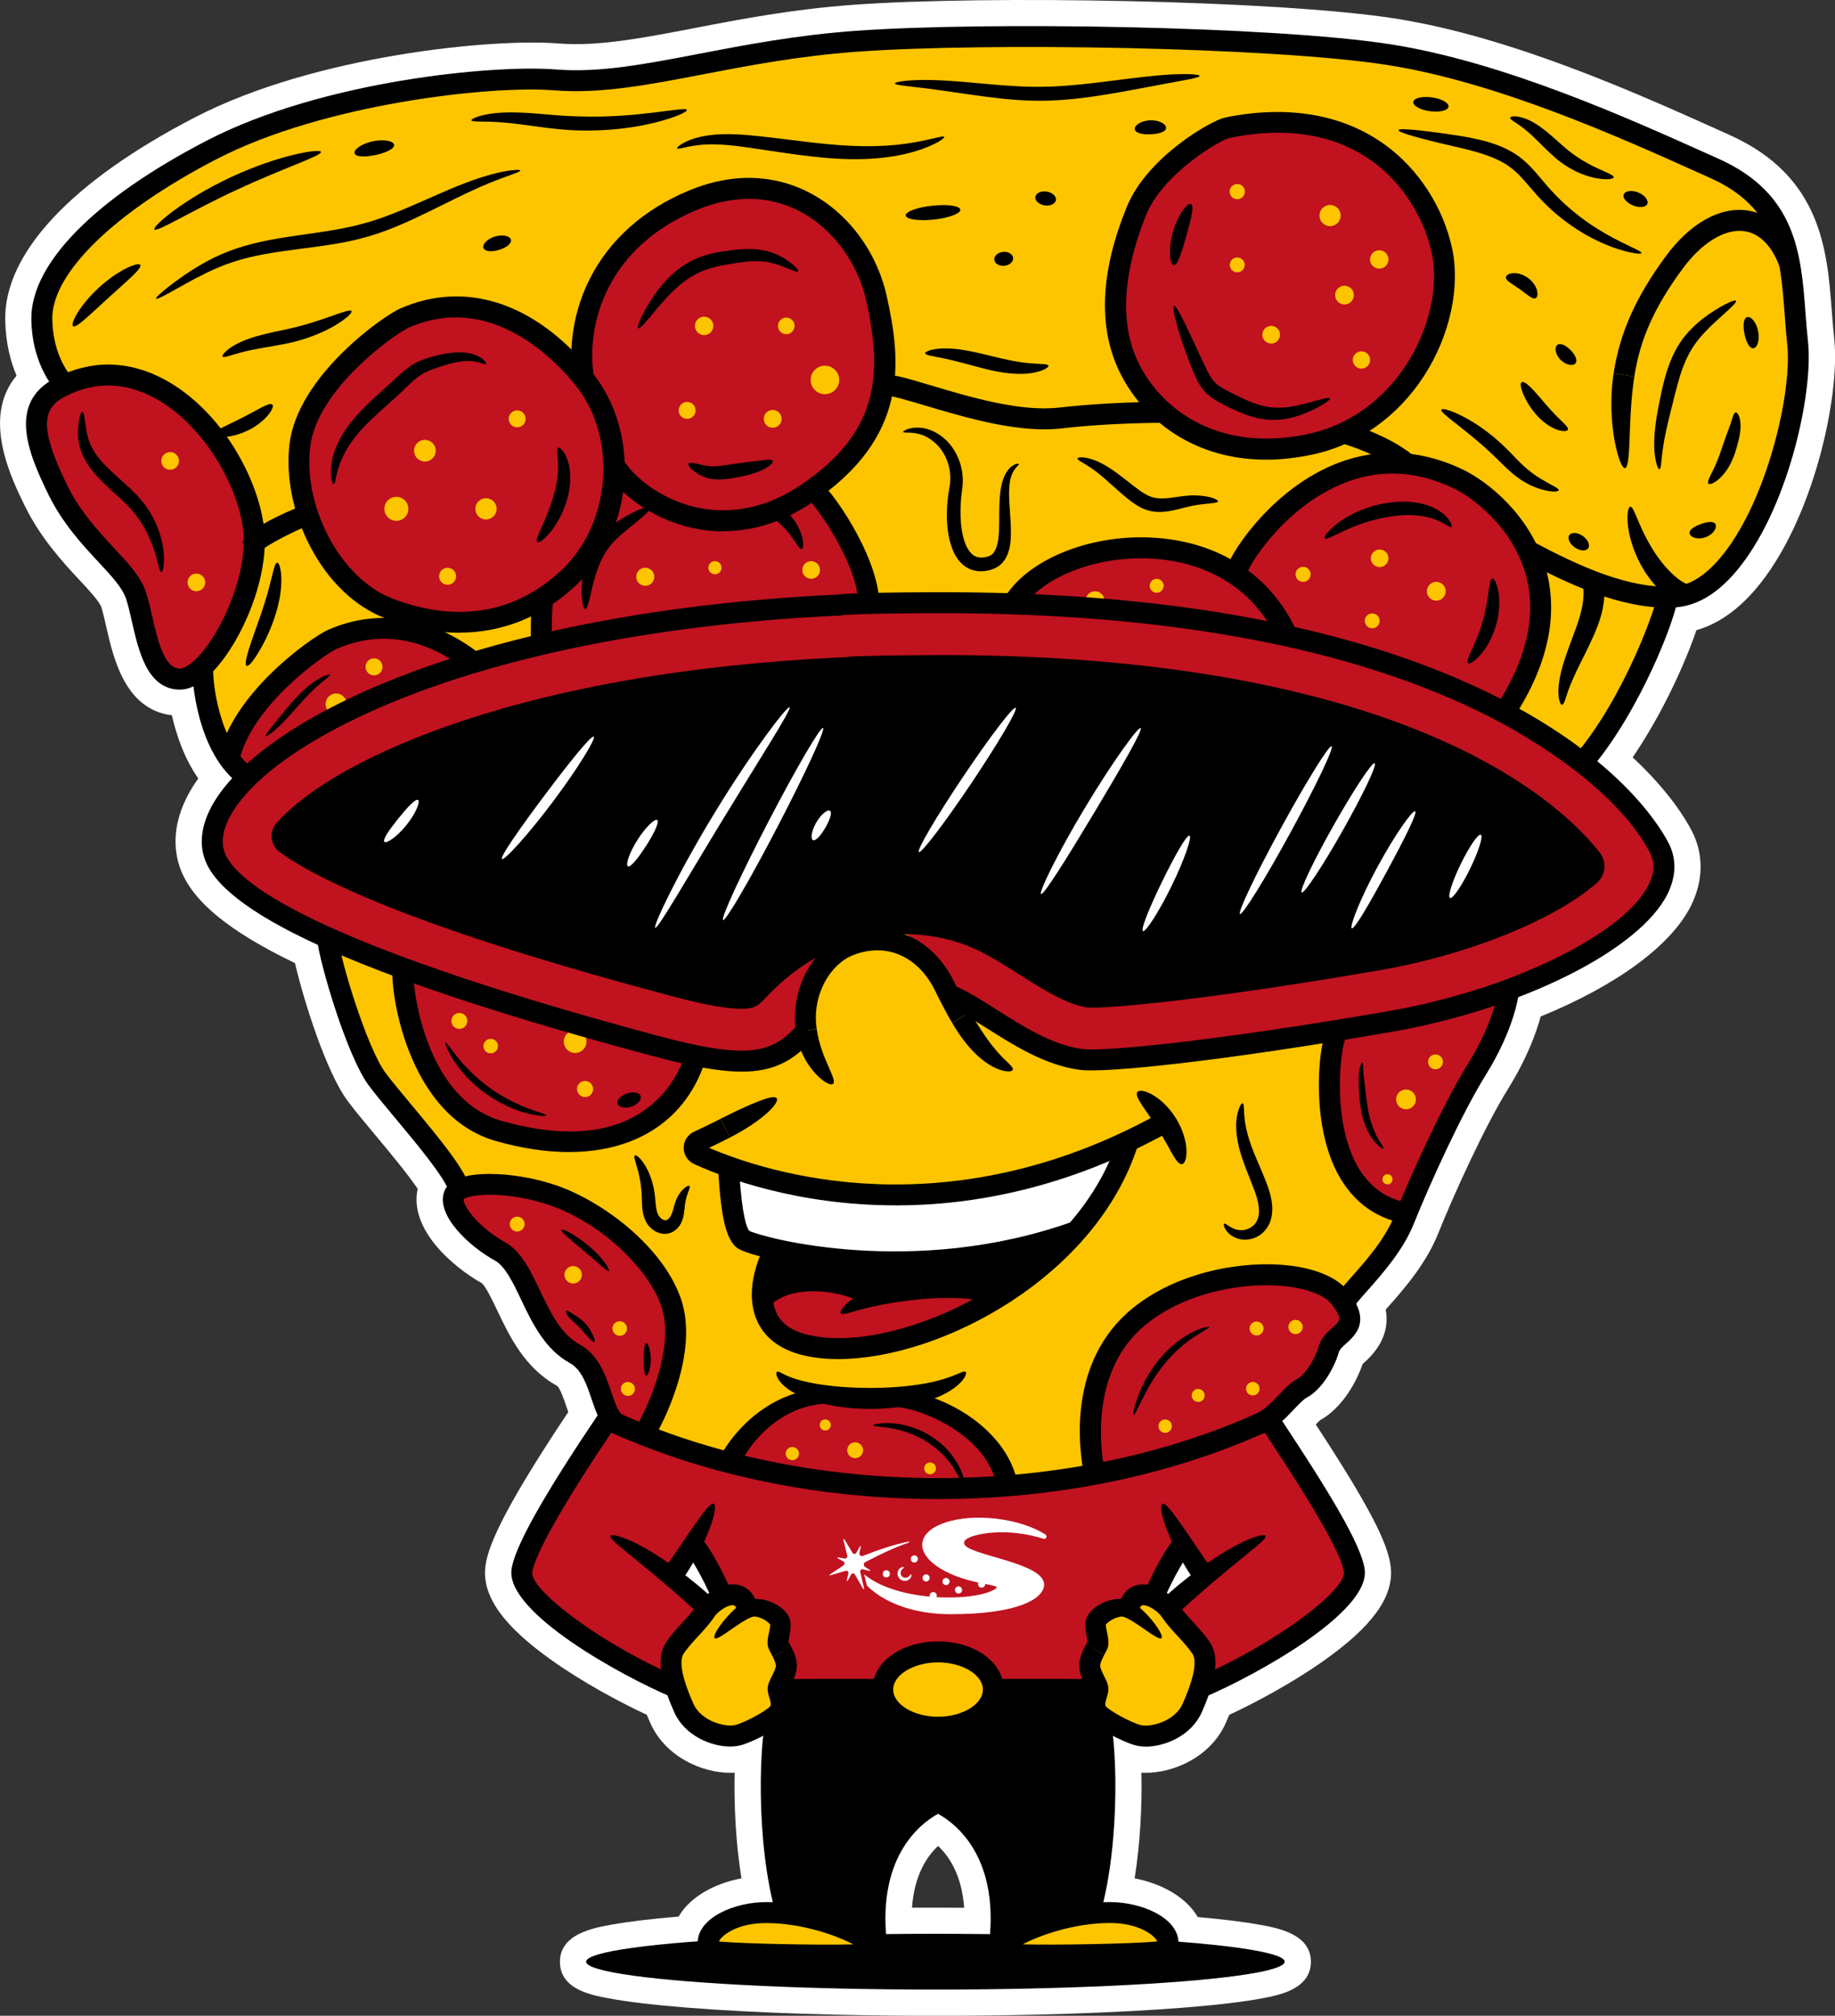 <?xml version="1.0" encoding="UTF-8"?> <svg xmlns="http://www.w3.org/2000/svg" id="Layer_2" viewBox="0 0 446.78 490.86"><rect x="0" y="0" width="446.78" height="490.86" fill="#333333" stroke="none"/><defs><style>.cls-1{fill:#c1121f;}.cls-2{fill:#fff;}.cls-3{fill:#fdc500;}</style></defs><g id="Type"><path class="cls-2" d="M6.05,123.2h0c3.91,7.96,9.33,13.78,13.29,18.03,2.16,2.32,4.85,5.21,5.3,6.55.41,1.23.81,3,1.24,4.88,1.73,7.62,4.59,20.15,15.97,21.52,1.09,4.81,3.01,10.48,6.42,15.39-.31.44-.61.87-.89,1.3-5.94,9.11-5.11,16.43-3.36,20.96,3,7.78,11.87,15.03,27.8,22.7,2.13,9.08,7.52,26.36,12.77,33.49,1.66,2.26,4.12,5.19,6.71,8.3,3.25,3.89,7.84,9.39,10.4,13.17-2.23,10.03,9.01,19.31,15.61,22.98.98.81,2.73,4.48,3.78,6.69,2.96,6.22,6.65,13.97,14.53,18.3.75.51,1.79,3.58,2.35,5.24.13.38.26.76.39,1.15-17.08,25.55-19.8,33.7-20.21,37.93-.69,7.07,4.51,14.27,16.35,22.64,7.55,5.34,16.4,10.09,22.98,13.16.27.65.55,1.31.85,1.99,3.72,8.34,12.7,12.14,19.48,12.13.36,0,.71,0,1.06-.03-.18,7.9.27,17.1,1.65,25.73-2.92.56-5.71,1.51-8.11,2.78-3.25,1.72-5.69,3.96-7.19,6.53-6.76.57-12.23,1.23-16.33,1.97-4.39.79-12.56,2.25-12.56,9.03s7.72,8.12,11.88,8.91c4.51.85,10.86,1.61,18.9,2.25,16.23,1.3,37.76,2.01,60.64,2.01s44.41-.71,60.64-2.01c8.04-.64,14.39-1.4,18.9-2.25,4.15-.78,11.88-2.24,11.88-8.91s-7.92-8.18-12.17-8.96c-3.86-.71-9.02-1.36-15.38-1.92-2.82-4.88-8.81-8.16-15.36-9.43,1.37-8.63,1.82-17.83,1.65-25.73.35.02.7.03,1.06.03,6.78,0,15.76-3.8,19.48-12.13.3-.67.58-1.34.85-1.99,6.58-3.06,15.43-7.82,22.98-13.16,11.85-8.37,17.04-15.56,16.35-22.64-.58-5.94-5.42-15.24-18.27-34.9.4-.42.81-.84,1.06-1.05,5.63-3.12,9.03-9.78,10.35-13.69.11-.1.22-.2.32-.28,4.4-3.9,6.17-8.24,5.29-12.95.12-.14.25-.28.37-.42,3.98-4.48,9.42-10.63,12.43-18.16,3.65-9.14,11.33-26.08,16.96-35.12,4.54-7.3,6.83-13.47,7.98-17.68,18.56-7.58,31.83-17.34,36.62-27.03,3.03-6.11,3.08-12.58.15-18.21-1.47-2.83-5.6-9.7-14.38-17.86,7.11-10.4,12.78-22.87,15.52-30.97,5.15-1.47,9.97-4.8,14.39-9.96,13.96-16.3,20.68-46.98,19.17-60.93-.25-2.3-.43-4.66-.6-6.94-1.11-14.57-2.48-32.7-24.82-42.73l-2.23-1.01c-20.39-9.18-51.21-23.05-79.6-27.43C310.67.03,239.74-1.17,207.71,1.17c-14.78,1.08-27.43,3.51-38.59,5.66-12.62,2.43-23.53,4.53-33.22,3.75-15.68-1.27-59.06,2.81-88.33,17.94C17.43,44.11.98,61.67,1.27,77.95c.1,5.55,1.29,10.05,2.76,13.53-8.56,10.15-1.31,24.94,2.02,31.72ZM222.05,464.55c.56-7.91,3.62-12.49,6.35-15.03,2.73,2.55,5.79,7.13,6.35,15.04-2.33-.01-4.66-.02-6.99-.02-1.89,0-3.8,0-5.71.01Z"></path><ellipse cx="227.75" cy="477.7" rx="85.04" ry="6.79"></ellipse><path class="cls-3" d="M149.34,345.65s-1.23-9.35-6.82-13.77c-5.59-4.42-9.63-11.01-12.39-15.83-2.75-4.82-4.13-8.26-7.91-11.01-3.79-2.75-10.67-10.32-10.67-10.32l.34-5.16s-10.04-13.94-15.48-20.99c-5.44-7.05-10.85-18.3-12.96-25.5-2.11-7.2-3.56-14.76-3.56-14.76,0,0-14.39-32.81-19.95-39.28s-8.32-10.57-9.3-16.12c-.98-5.56-2.06-9.29-2.06-9.29,0,0-27.86-60.49-32.69-69.82-4.83-9.32-6.85-17-2.74-26.24,4.11-9.24,24.13-25.12,45.09-34.21s47.48-13.97,63.46-13.85c15.97.12,19.76,1.1,31.18-.78,11.41-1.88,41.64-8.28,60.2-8.95,18.56-.67,57.06-.53,74.31,0s58.94,2.17,86.42,13.66c27.48,11.49,43.57,15.27,54.66,25.14,11.53,10.27,10.26,42.47,4.36,64.21-6.54,24.09-18.13,34.08-26.9,32.65,0,0-8.19,24.68-20.52,40.19,0,0-18.76,50.87-19.22,56.45-.46,5.58-1.61,10.69-6.65,18.42-5.05,7.73-13.45,29.05-17.66,36.52-4.21,7.47-15.6,19.04-15.6,19.04,0,0-12.07,27.24-17.4,29.6s-33.65,17.17-71.27,16.04-59.23-3.99-69.73-8.7c-10.5-4.71-18.53-7.34-18.53-7.34Z"></path><path class="cls-1" d="M163.47,410.48s-37.8-16.99-36.43-27.84,22.3-36.99,22.3-36.99c0,0,31.03,14.44,59.94,16.17,28.9,1.72,68.08.7,99.59-16.17,0,0,23.62,34.6,20.51,39.15-3.12,4.56-19.29,20.04-37.35,26.23,0,0,2.59-6.2-.51-10.33-3.1-4.13-6.54-10.32-6.54-10.32l8.26-6.88-5.85-7.23-6.19,12.39s-5.08-1.54-6.41,3.36c0,0-4.6-.95-6.66,2.32-2.06,3.27-1,5.12-1.55,6.88-.55,1.76-1.43,4.5-.86,6.02.57,1.52.52,3.27.52,3.27l-75.81,1.22s2.51-4.53.88-7.26c-1.63-2.73-1.66-5.02-1.46-7.04s-.69-3.61-3.1-4.47-5.33-.86-5.33-.86c0,0,1.03-3.27-1.72-3.27h-4.3l-6.76-12.81-4.12,7.94,7.81,7.65s-8.71,8.08-8.84,10.65,0,8.21,0,8.21Z"></path><ellipse class="cls-3" cx="227.93" cy="411.03" rx="13.01" ry="8.77"></ellipse><path class="cls-3" d="M163.42,405.7c-.07-1.21,1.13-5.17,4.23-8.09,3.1-2.92,7.52-8.77,9.78-8.77s4.84,3.1,4.84,3.1c0,0,7.21.77,7.36,3.56s-.56,4.2.56,6.59c1.12,2.39,1.81,3.48.69,5.85-1.12,2.37-1.72,4.63-1.38,6.19s.52,3.96-4.13,5.85c-4.65,1.89-9.01,4.4-13.94.17-4.93-4.23-8.01-14.44-8.01-14.44Z"></path><path class="cls-3" d="M266.65,412.24c.47-1.74-2.14-4.48-1.1-7.75s2.06-4.47,1.72-6.37-.69-4.3,1.38-5.51c2.06-1.2,6.15-.6,6.15-.6,0,0,2.06-5.35,4.69-3.87s11.91,10.87,12.93,14.12c1.01,3.26.13,12.21-2.99,15.21-3.12,3.01-6.62,7.63-12.41,5.05-5.79-2.58-10.19-4.45-10.26-6.51-.07-2.06-.1-3.78-.1-3.78Z"></path><path class="cls-3" d="M213.55,475.36c-2.62-2.99-9.82-9.13-22.1-9.64s-21.74,4.56-18.3,7.7c3.44,3.15,40.4,2.66,40.4,2.66"></path><path class="cls-3" d="M243.25,475.36c2.62-2.99,9.82-9.13,22.1-9.64,12.28-.51,21.74,4.56,18.3,7.7s-40.4,2.66-40.4,2.66"></path><path class="cls-1" d="M148.35,344.59c.57-1.1-1.52-9.78-5.82-12.71-4.3-2.92-7.67-4.33-10.03-10.08-2.36-5.75-6.27-14.29-8.96-15.7s-13.55-12.85-11.73-15.13c1.82-2.28,20.25-3.4,30.65,3.7,10.4,7.1,22.45,20.2,22.02,28.27s-5.62,26.33-8.02,25.71-8.1-4.08-8.1-4.08Z"></path><path class="cls-1" d="M98.14,235.88c-.69,4.3,2.01,30.02,21.22,38.84,19.21,8.82,44.26,2.15,48.51-16.45,0,0-35.51-11.36-45.65-14.29-10.15-2.93-24.08-8.09-24.08-8.09Z"></path><path class="cls-1" d="M177.43,355.89c2.09-4.22,15-15.38,21.71-16.08s7.39.67,12.21.67,8.32-.45,12.68,1.15c4.35,1.6,21.27,10.55,21.24,21.04,0,0-24.8-.09-40.46-1.51-15.66-1.42-27.38-5.28-27.38-5.28Z"></path><path class="cls-1" d="M266.57,358.9c-.86-4.82-2.55-26.56,7.67-35.39,10.22-8.83,26.91-15.71,40.67-12.79,13.76,2.92,17.33,7.88,13.16,12.42-4.17,4.54-5.42,6.29-6.62,9.09-1.2,2.8-4.1,5.35-6.54,7.57-2.44,2.22-4.62,6.37-8.24,7.49s-40.1,11.61-40.1,11.61Z"></path><path class="cls-1" d="M325.36,250.95c0,.72-3.76,17.31.47,28.22,4.23,10.91,15.12,19.88,16.88,16.29,1.77-3.59,6.82-16.55,10.33-23.1,3.5-6.55,9.32-16.44,11.15-20.69,1.83-4.26,4.07-9.42,2-9.59s-18.24,5.85-24.78,6.71c-6.54.86-16.05,2.16-16.05,2.16Z"></path><path class="cls-1" d="M55.78,183.89c.72-3.06,12.25-20.96,24.98-28.01s29.25,1.2,33.03,5.85c0,0-37.83,13.49-53.84,27.31l-4.17-5.15Z"></path><path class="cls-1" d="M246.59,147.18c9.49-16.49,52.93-22.68,66.65,7.37,0,0-27.49-4.2-38.54-5.65-11.05-1.45-28.11-1.72-28.11-1.72Z"></path><path class="cls-1" d="M300.81,139.87c1.15-5.51,23.34-38.19,54.37-23.18,7.11,3.44,32.57,22.19,12.16,55.25,0,0-26.73-9.45-36.3-12.5-9.58-3.05-33.22-6.45-33.22-6.45l2.99-13.12Z"></path><path class="cls-1" d="M98.48,77.46c-3.86,1.69-23.63,15.83-25.46,30.97-1.84,15.14,7.34,34.18,21.56,39.69,14.22,5.51,30.28,5.28,43.82-7.34,13.53-12.62,14.68-35.1,3.67-48.63-11.01-13.53-26.84-22.02-43.59-14.68Z"></path><path class="cls-1" d="M142.07,92.15c-2.06-13.53,3.44-33.72,26.61-43.36,23.17-9.63,40.83,6.42,44.73,23.86,3.9,17.43,4.13,33.49-17.2,47.72-21.33,14.22-41.32,1.87-46.7-7.21"></path><path class="cls-1" d="M14.75,94.26c-8.49,4.36-6.88,12.39-.69,25,6.19,12.62,16.75,18.81,19.04,25.69,2.29,6.88,2.98,20.19,10.55,20.42s19.73-21.56,18.12-36.36c-2.02-18.6-23.39-46.89-47.03-34.75Z"></path><path class="cls-1" d="M298.75,31.13c-2.63.54-17.43,8.95-22.02,20.19-4.28,10.48-7.8,24.78-2.29,37.16,5.51,12.39,20.65,24.78,44.5,19.73,23.86-5.05,35.79-30.51,32.12-47.26-3.67-16.75-19.96-36.47-52.3-29.82Z"></path><path class="cls-1" d="M132.2,156.83c.17-.95-1.96-9.19-.21-11.09,1.75-1.91,12.53-9.82,14.54-16.7,2.01-6.88,3.04-15.48,4.93-13.07,1.89,2.41,12.61,11.07,24.2,10.87,11.59-.2,21.83-7.35,21.83-7.35,0,0,13.45,12.25,14.08,27.7,0,0-23.01.63-43.71,3.29-20.7,2.66-35.67,6.36-35.67,6.36Z"></path><path class="cls-2" d="M177.43,284.1s-.6,16.91,5.42,19.04,38.34,4.9,54.76,2.71c16.41-2.19,24.44-5.86,27.19-9.76,2.75-3.9,8.4-17.53,8.4-17.53,0,0-33.37,12.76-57.02,12.39s-38.75-6.86-38.75-6.86Z"></path><path class="cls-1" d="M185.52,316.14s12.98-7.62,24.68-.41c0,0,21.93-5.25,32.99.41,0,0-27.13,14.31-44.05,12.28-16.92-2.04-13.61-12.28-13.61-12.28Z"></path><path class="cls-1" d="M203.77,147.48s-52.17,3.01-80.76,10.8c-28.59,7.78-69.29,27.3-70.64,47.27-1.35,19.97,108.07,48.83,118.32,50.48,10.25,1.65,18.73,1.89,26.34-3.23,0,0-4.04-15.26,6.74-23.76s19.78.06,22.32,2.93,5.44,9.22,5.44,9.22c0,0,5.63,1.51,13.04,6.76,7.41,5.25,9.8,8.34,23.11,9.31,13.31.97,49.99-3.42,78.07-11.89,28.08-8.47,40.28-14.1,48.81-20.86,8.53-6.76,11.03-12.14,8.02-19.51s-28.2-28.65-45.91-35.89c-17.71-7.24-56.21-18.48-81.95-20.31-25.74-1.82-48.73-2.06-48.73-2.06l-22.22.73Z"></path><path d="M259.68,302.43s-42.09,8.01-70.91,1.82c0,0-3.86,8.36-3.17,11.89,0,0,13.11-8.97,26.54-.41,0,0,20.91-4.68,31.05,0l16.49-13.3Z"></path><path d="M191.45,465.73s-4.97-29.89-2.43-47.2c0,0,1.06-2.27.85-4.23s.31-2.84,1.43-2.87,23.62,0,23.62,0c0,0,.41,8.58,13.47,9.17,13.06.58,14.84-9.17,14.84-9.17h23.41s-.05,4.76.4,5.41,1.5,5.86,1.68,9.83c.19,3.97-.33,26.84-3.39,39.06,0,0-12.5,1.97-20.86,7.7,0,0,.28-14.32-4.47-23.05s-11.43-11.92-13.44-10.6c-2.01,1.32-14.42,8.23-13.02,32.49,0,0-10.61-3.94-14.55-4.83-3.94-.88-7.55-1.72-7.55-1.72Z"></path><path d="M308.15,374.01c-.29-.62-3.66.28-8.43,2.99-2.38,1.34-5.11,3.11-8.01,5.24-1.45,1.07-2.94,2.22-4.45,3.47-1.52,1.26-3.04,2.57-4.6,4.1l3.61,3.6c1.35-1.33,2.83-2.66,4.24-3.91,1.41-1.26,2.8-2.46,4.12-3.59,2.65-2.27,5.07-4.27,7.11-5.94,4.08-3.35,6.71-5.32,6.4-5.97Z"></path><path d="M283.02,366.19c-.64.27-.31,2.69,1.07,6.25.69,1.78,1.63,3.84,2.81,6.06.6,1.1,1.24,2.25,1.96,3.42.74,1.18,1.45,2.33,2.45,3.63l4-3.16c-.73-.95-1.53-2.13-2.26-3.19-.74-1.09-1.45-2.13-2.13-3.13-1.36-2.01-2.59-3.81-3.65-5.32-2.13-3.01-3.6-4.85-4.25-4.56Z"></path><path d="M282.91,390.94l-4.86-1.55c1.26-3.94,5.89-12.97,8.4-15.25l3.42,3.78c-1.43,1.3-5.7,9.04-6.97,13.02Z"></path><path d="M278.96,425.31c-.97,0-1.86-.11-2.64-.33-3.07-.86-10.03-4.36-11.48-6.87-1.4-2.42-.68-4.8-.25-6.22.05-.15.1-.34.14-.49-.11-.26-.31-.66-.46-.97-.75-1.49-1.77-3.54-1.44-5.73.24-1.56.92-2.99,1.56-4.18l4.5,2.41c-.29.53-.88,1.64-1.02,2.54-.09.59.54,1.84.96,2.68.59,1.18,1.15,2.29,1.03,3.52-.06.59-.23,1.15-.39,1.69-.3.98-.48,1.67-.25,2.14.87,1,5.65,3.77,8.47,4.57,2.16.61,8.27-.72,10.26-5.19,3.61-8.11,3.08-11.03,2.44-12.05-.88-1.4-2.28-2.92-3.63-4.39-1.35-1.47-2.75-2.99-3.79-4.54-1.23-1.85-3.74-3.21-4.85-2.98-.5.1-.74,1.02-.84,1.55l-5.02-.9c.75-4.2,3.34-5.34,4.82-5.64,3.69-.77,8.05,2.02,10.13,5.15.81,1.22,2.02,2.53,3.29,3.92,1.51,1.64,3.07,3.34,4.2,5.13,2.16,3.43,1.49,8.78-2.1,16.84-2.53,5.68-8.92,8.36-13.66,8.36Z"></path><path d="M282.77,398.91c-.45.42-2.28-.88-5.18-2.91-.73-.49-1.53-1.03-2.38-1.51-.42-.24-.86-.46-1.27-.63-.4-.18-.82-.21-.87-.23-.72.1-1.68.37-2.54.91-.42.26-.84.57-1.11.87-.14.15-.24.3-.21.28,0,.02,0,.03.02.04,0,.01,0-.02.01.06,0,.08.02.17.03.27.02.19.06.4.1.62.1.5.2,1,.3,1.51.06.29.11.59.16.95.06.46.09,1.06,0,1.57-.01.13-.06.26-.09.39-.04.13-.06.27-.11.38l-.29.58-.45.88-4.5-2.41.31-.59.08-.15s0,0,0,0c0-.02,0,.04,0-.04-.02-.17-.06-.41-.09-.64-.08-.49-.19-1.03-.28-1.61-.04-.29-.08-.6-.11-.93-.02-.16-.03-.33-.03-.51-.01-.18,0-.47,0-.71.07-.35.07-.72.2-1.05.1-.34.27-.66.44-.97.4-.65.77-1.04,1.14-1.38.74-.69,1.5-1.15,2.28-1.54,1.54-.75,3.17-1.16,4.93-1.03.27.04.54.09.81.15.29.05.44.15.66.22.43.15.73.34,1.06.52.62.37,1.13.75,1.6,1.14.92.77,1.66,1.52,2.31,2.23,2.52,2.85,3.51,4.9,3.08,5.29Z"></path><path d="M148.64,374.01c-.32.65,2.32,2.62,6.4,5.97,2.05,1.67,4.46,3.67,7.12,5.94,1.33,1.13,2.71,2.33,4.12,3.59,1.41,1.25,2.88,2.58,4.24,3.91l3.61-3.6c-1.56-1.53-3.08-2.84-4.6-4.1-1.51-1.25-3-2.41-4.45-3.47-2.9-2.13-5.62-3.9-8.01-5.24-4.77-2.71-8.14-3.61-8.43-2.99Z"></path><path d="M173.77,366.19c-.66-.29-2.12,1.55-4.25,4.56-1.06,1.51-2.29,3.32-3.65,5.32-.68,1-1.39,2.05-2.13,3.13-.73,1.06-1.53,2.24-2.26,3.19l4,3.16c1-1.31,1.71-2.45,2.45-3.63.72-1.17,1.37-2.32,1.96-3.42,1.18-2.21,2.12-4.28,2.81-6.06,1.38-3.56,1.7-5.98,1.07-6.25Z"></path><path d="M173.88,390.94c-1.27-3.98-5.53-11.72-6.97-13.02l3.42-3.78c2.52,2.28,7.14,11.3,8.4,15.25l-4.86,1.55Z"></path><path d="M177.83,425.31c-4.73,0-11.13-2.67-13.66-8.36-3.59-8.06-4.26-13.4-2.1-16.84,1.13-1.8,2.69-3.49,4.2-5.13,1.28-1.39,2.48-2.7,3.29-3.92,2.08-3.13,6.44-5.91,10.13-5.15,1.48.31,4.06,1.45,4.82,5.64l-5.02.9c-.1-.53-.33-1.45-.84-1.55-1.11-.23-3.62,1.13-4.85,2.98-1.03,1.55-2.43,3.07-3.79,4.54-1.35,1.47-2.75,2.99-3.63,4.39-.64,1.02-1.17,3.94,2.44,12.05,1.99,4.47,8.1,5.8,10.26,5.19,2.82-.79,7.6-3.56,8.47-4.57.23-.47.05-1.16-.25-2.14-.16-.54-.33-1.1-.39-1.69-.12-1.23.44-2.34,1.03-3.52.42-.83,1.05-2.09.96-2.68-.11-.72-.49-1.52-.76-2.05l4.55-2.31c.43.85,1.04,2.15,1.26,3.59.34,2.19-.69,4.24-1.43,5.73-.16.31-.36.71-.46.97.04.15.1.33.14.49.43,1.42,1.15,3.8-.25,6.22-1.45,2.51-8.41,6.01-11.48,6.87-.78.22-1.68.33-2.64.33Z"></path><path d="M174.01,398.91c-.42-.39.57-2.42,3.09-5.27.64-.71,1.38-1.46,2.3-2.23.47-.38.97-.77,1.59-1.13.33-.18.63-.37,1.06-.52.22-.08.37-.17.65-.22.26-.06.53-.11.8-.15,1.77-.13,3.39.28,4.94,1.02.77.39,1.53.85,2.28,1.54.37.35.74.73,1.14,1.38.37.61.57,1.3.64,2.02,0,.2.01.42,0,.6l-.02.43c-.02.27-.05.53-.08.77-.06.49-.14.95-.22,1.38-.08.42-.15.83-.19,1.14,0,.09-.01.13-.01.11h0s0,0,0,0c.23.44.47.88.7,1.33l-4.55,2.31c-.33-.66-.67-1.31-1-1.96-.07-.2-.11-.42-.18-.63-.03-.22-.07-.43-.07-.65-.01-.22,0-.44.01-.65.01-.24.04-.41.06-.54.08-.55.18-1,.27-1.42.08-.39.15-.77.23-1.15.03-.17.05-.33.07-.48l.02-.2s0-.01,0-.02c0-.01.01-.03.02-.05.03.02-.07-.13-.21-.28-.27-.3-.69-.62-1.11-.88-.86-.53-1.83-.83-2.54-.88-.03,0-.07,0-.1,0-.03-.02-.14.03-.21.04-.15.01-.37.11-.57.18-.41.17-.85.39-1.27.63-.85.49-1.65,1.02-2.38,1.51-2.9,2.03-4.72,3.33-5.16,2.92Z"></path><path d="M228.39,423.14c-8.98,0-16.02-5.15-16.02-11.72s7.04-11.72,16.02-11.72,16.02,5.15,16.02,11.72-7.04,11.72-16.02,11.72ZM228.39,404.81c-5.92,0-10.92,3.03-10.92,6.62s5,6.62,10.92,6.62,10.92-3.03,10.92-6.62-5-6.62-10.92-6.62Z"></path><path d="M189,466.43c-5.27-18.46-4.05-43.94-2.12-49.75l4.84,1.6c-1.28,3.87-3.02,28.53,2.19,46.75l-4.9,1.4Z"></path><path d="M202.01,478.64c-1.62,0-3.45-.01-5.51-.03-8.33-.09-17.7-.4-21.33-.7-3.81-.31-5.41-2.79-5.3-5.1.26-5.83,8.92-9.68,16.89-9.63,12.27.09,29.35,6.24,29.35,12.19,0,.74-.32,1.45-.86,1.95-.79.73-1.43,1.32-13.23,1.32ZM175.04,472.74c.13.03.3.07.54.09,6.02.49,23.51.87,32.18.65-4.41-2.31-12.54-5.13-21.04-5.19-7.33-.06-11.09,3.1-11.68,4.46Z"></path><path d="M189.04,413.98l-.03-5.1c.85,0,20.99-.14,25.99,0l-.15,5.1c-4.91-.14-25.6,0-25.81,0Z"></path><path d="M267.79,466.43l-4.9-1.4c5.2-18.22,3.47-42.87,2.19-46.75l4.84-1.6c1.93,5.81,3.15,31.29-2.12,49.75Z"></path><path d="M245.65,475.74l-5.05-.74c3.33-22.56-7.96-30.98-12.21-33.31-4.24,2.33-15.53,10.75-12.21,33.31l-5.05.74c-4.2-28.47,12.76-37.67,16.2-39.23l1.05-.47,1.05.47c3.44,1.56,20.4,10.76,16.2,39.23Z"></path><path d="M254.77,478.64c-11.79,0-12.44-.59-13.23-1.32-.55-.51-.86-1.22-.86-1.95,0-5.94,17.08-12.1,29.35-12.19.06,0,.11,0,.17,0,7.9,0,16.46,3.84,16.72,9.63.1,2.31-1.5,4.79-5.3,5.1-3.63.3-13,.6-21.33.7-2.07.02-3.9.03-5.51.03ZM249.03,473.47c8.67.23,26.16-.15,32.18-.65.24-.02.42-.05.54-.09-.58-1.36-4.38-4.5-11.68-4.46-8.51.06-16.63,2.88-21.04,5.19Z"></path><path d="M267.75,413.98c-.21,0-20.9-.14-25.81,0l-.15-5.1c5-.14,25.14,0,25.99,0l-.03,5.1Z"></path><path class="cls-2" d="M221.75,379.63c0,.48.39.87.87.87s.87-.39.87-.87-.39-.87-.87-.87-.87.39-.87.87Z"></path><path class="cls-2" d="M234.25,387.18c0-.48-.39-.87-.87-.87s-.87.39-.87.87.39.87.87.87.87-.39.87-.87Z"></path><path class="cls-2" d="M231.2,385.12c0-.48-.39-.87-.87-.87s-.87.39-.87.87.39.87.87.87.87-.39.87-.87Z"></path><path class="cls-2" d="M226.35,384.24c0-.48-.39-.87-.87-.87s-.87.39-.87.87.39.87.87.87.87-.39.87-.87Z"></path><path class="cls-2" d="M226.38,388.8c-6.78-.61-12.55-2.57-15.94-5.41h-.05s.67,2.61.67,2.61c.02.08.06.15.12.2,3.81,3.81,10.83,6.88,20.26,6.88,16.76,0,22.78-3.9,22.78-7.21,0-5.51-19.2-7.16-19.47-10.04-.14-.64.54-1.27,2.29-1.81,2.78-.84,6.64-1.14,10.73-.66,2.27.27,4.4.74,6.27,1.35.66.22,1.08-.68.49-1.05-2.93-1.85-7.17-3.28-11.97-3.84-9.43-1.1-17.49,1.55-18,5.93-.41,3.54,4.25,7.08,11.02,8.98.93.26,1.82.47,2.63.65-.05.11-.09.24-.09.37,0,.2.07.38.18.52.16.21.41.35.7.35.16,0,.31-.05.44-.12.26-.15.44-.43.44-.75,0-.01,0-.02,0-.03,1.69.33,2.79.53,2.79.84,0,.4-3.24,2.45-11.74,2.45-.99,0-1.97-.03-2.93-.08.06-.12.09-.25.09-.38,0-.17-.05-.34-.14-.47-.16-.24-.43-.4-.73-.4-.26,0-.49.12-.65.3-.14.15-.22.35-.22.58,0,.09.02.18.05.27Z"></path><circle class="cls-2" cx="215.8" cy="383.25" r=".87"></circle><path class="cls-2" d="M220.14,381.68c0-.05-.11-.1-.3-.09-.18.01-.46.09-.73.32-.27.22-.52.6-.57,1.09-.06.48.11,1.04.51,1.45.4.41.97.57,1.45.51.48-.05.87-.3,1.09-.57.23-.27.31-.54.32-.73.01-.19-.03-.29-.09-.3-.12-.02-.23.34-.63.61-.19.14-.45.24-.74.24-.29,0-.6-.11-.83-.34-.23-.23-.34-.54-.34-.83,0-.29.11-.55.24-.74.28-.39.64-.51.61-.63Z"></path><path class="cls-2" d="M209.45,382.84c-.1-.41.26-.8.65-.7.54.13,1.07.27,1.61.41.13.03.21-.16.09-.23-.39-.25-.78-.5-1.17-.74-.43-.27-.41-.95.05-1.19,3.55-1.86,7.12-3.58,10.65-4.77.14-.05.05-.26-.09-.23-3.7.75-7.43,2.03-11.15,3.49-.48.19-.95-.25-.83-.78.11-.47.21-.94.32-1.42.03-.14-.15-.22-.22-.09-.28.51-.57,1.02-.85,1.53-.21.37-.71.39-.92.04-.68-1.14-1.36-2.25-2.03-3.34-.07-.11-.25-.02-.22.12.32,1.28.63,2.57.95,3.86.1.4-.25.79-.65.72-.53-.1-1.07-.2-1.6-.29-.13-.02-.21.17-.09.23.47.25.94.51,1.41.78.35.2.35.72,0,.95-1.11.76-2.22,1.51-3.33,2.23-.12.08-.04.25.09.21,1.26-.37,2.52-.75,3.78-1.12.39-.12.75.24.65.66-.13.56-.26,1.12-.39,1.68-.03.14.15.21.22.09.28-.5.57-1,.85-1.5.21-.37.71-.38.92-.02.68,1.16,1.35,2.34,2.03,3.52.07.12.25.04.22-.1-.32-1.34-.63-2.68-.95-4.02Z"></path><path d="M293.02,413.38l-1.98-4.7c19.14-8.08,36.6-21.38,36.17-25.79-.55-5.64-13.62-25.46-18.54-32.92-.25-.38-.49-.75-.72-1.09-23.61,10.58-51.06,16.16-79.55,16.16s-55.95-5.59-79.57-16.17c-17.26,25.67-19.09,32.52-19.24,34.02-.43,4.41,17.03,17.72,36.17,25.79l-1.98,4.7c-12.72-5.37-40.27-20.63-39.26-30.99.51-5.21,7.67-18.05,21.29-38.17l1.22-1.8,1.97.91c23.39,10.86,50.85,16.6,79.41,16.6s56.02-5.74,79.41-16.6l2.01-.93,1.2,1.86c.47.73,1.12,1.71,1.9,2.9,9.71,14.71,18.77,29.17,19.36,35.23,1.01,10.36-26.54,25.62-39.26,30.99Z"></path><path d="M264.03,359.52c-1.32-6.29-4.37-27.85,11.77-40.97,11.03-8.97,27.09-11.68,38.1-10.38,6.76.8,11.87,3.05,14.39,6.34,5.13,6.7,2.46,10-.45,12.58-.91.8-1.69,1.5-1.91,2.3-.91,3.32-3.91,8.91-7.76,10.94-.82.43-1.9,1.58-3.05,2.79-2.01,2.13-4.52,4.77-7.93,6.09l-1.83-4.76c2.33-.9,4.23-2.9,6.06-4.83,1.44-1.52,2.8-2.96,4.36-3.79,2.04-1.08,4.48-5.07,5.23-7.78.62-2.27,2.19-3.66,3.45-4.77,1.93-1.71,2.45-2.17-.22-5.66-1.63-2.12-5.72-3.76-10.94-4.37-9.95-1.17-24.41,1.24-34.29,9.28-14.26,11.6-10.83,32-10,35.97l-4.99,1.05Z"></path><path d="M218.1,293.52c-23.93,0-41.74-6.72-49.03-10.02-1.6-.73-2.6-2.25-2.61-3.97,0-1.72.98-3.24,2.57-3.97,2.11-.97,4.26-2.02,6.39-3.1l2.32,4.54c-1.69.87-3.4,1.71-5.1,2.51,14.3,6.13,58.03,20.2,109.45-8.29l2.47,4.46c-24.54,13.6-47.44,17.85-66.47,17.85Z"></path><path d="M189.11,267.44c.41.57-.58,2.06-2.63,3.85-2.04,1.79-5.12,3.85-8.74,5.7l-2.32-4.54c3.51-1.79,6.75-3.29,9.19-4.24,2.44-.94,4.09-1.35,4.5-.77Z"></path><path d="M281.96,274.97c-1.4-2.25-2.81-4.2-3.84-5.74-1.02-1.53-1.62-2.7-1.2-3.29.39-.56,1.78-.42,3.62.61,1.83,1.02,4.05,2.99,5.75,5.72.84,1.36,1.47,2.77,1.9,4.09.41,1.33.64,2.56.68,3.62.1,2.12-.42,3.42-1.09,3.51-.71.1-1.47-.97-2.38-2.55-.91-1.6-2.03-3.72-3.43-5.97Z"></path><path d="M217.73,309.73c-19.61,0-34.53-3.81-37.76-5.54-3.31-1.78-4.39-8.31-5.05-18.27-.05-.71-.08-1.26-.12-1.6l5.07-.51c.04.37.08.99.13,1.78.71,10.75,1.83,13.49,2.45,14.15,3.48,1.71,40.03,11.54,78.68-2.25l1.71,4.8c-15.72,5.61-31.55,7.44-45.13,7.44ZM182.5,299.78s0,0,0,0h0Z"></path><path d="M204.14,330.96c-2.91,0-5.65-.27-8.16-.83-7.72-1.72-10.78-6.03-12-9.35-2.69-7.34,1.14-15.94,2.76-18.07l4.06,3.08c-.82,1.08-3.96,7.97-2.03,13.23,1.15,3.13,3.87,5.13,8.32,6.12,2.16.48,4.54.72,7.08.72,22.91,0,58.85-19.18,68.1-48.76l4.87,1.52c-10.05,32.17-47.95,52.33-73,52.33Z"></path><path d="M204.73,319.81c.47.57,2.51-.36,5.95-1.2,3.43-.88,8.29-1.76,13.75-2.26l-.47-5.08c-5.87.53-11.12,2.08-14.61,3.98-1.75.94-3.04,1.95-3.81,2.8-.77.84-1.02,1.49-.81,1.75Z"></path><path d="M241.54,317.68c-1.12-.95-7.79-2.2-17.11-1.33l-.47-5.08c8.02-.75,17.59-.26,20.87,2.51l-3.29,3.9Z"></path><path d="M187.36,317.99l-3.51-3.7c4.99-4.73,11.8-5.25,16.64-4.86,6.14.5,12.38,2.77,14.21,5.17l-4.06,3.09.03.03c-.84-.9-5.92-3.1-11.94-3.28-3.36-.1-8.07.43-11.37,3.55Z"></path><path d="M212.07,343.08c-7.02.02-13.39-1.28-17.7-3.37-2.15-1.03-3.77-2.29-4.61-3.46-.4-.61-.66-1.09-.71-1.5-.07-.39-.02-.62.13-.71.33-.18.91.23,1.9.72,1.01.5,2.54,1.08,4.55,1.57,4.01,1,9.92,1.67,16.43,1.65,6.52,0,12.39-.73,16.4-1.8,2.01-.52,3.55-1.13,4.63-1.59.27-.12.52-.21.74-.3.21-.1.4-.17.57-.23.34-.1.59-.11.72,0,.13.11.14.35.02.71-.06.18-.15.39-.28.63-.14.23-.32.47-.53.74-.86,1.08-2.43,2.34-4.56,3.4-4.27,2.16-10.66,3.53-17.68,3.54Z"></path><path d="M202.85,263.92c1.09-1.02-3-6.21-4-13.34l-5.05.73c.33,2.26,1.04,4.33,1.93,6.07.88,1.74,1.94,3.14,2.93,4.19,2.01,2.1,3.7,2.82,4.19,2.35Z"></path><path d="M193.8,251.31c-1.45-9.99,3.64-20.04,11.84-23.38,10.56-4.29,21.24.14,26.59,11.03,1.5,3.05,2.76,5.44,3.98,7.51l-4.4,2.58c-1.28-2.18-2.6-4.67-4.16-7.84-4.16-8.47-12.05-11.83-20.09-8.56-5.25,2.14-9.95,9.42-8.71,17.92l-5.05.73Z"></path><path d="M246.59,260.5c-.11.32-.72.49-1.75.34-1.02-.14-2.46-.64-4-1.6-1.54-.96-3.19-2.36-4.72-4.11-1.55-1.74-2.99-3.82-4.31-6.06l4.4-2.58c2.45,4.22,4.86,7.73,6.91,9.96,2.01,2.26,3.7,3.34,3.47,4.06Z"></path><path d="M158.79,350.84l-4.23-2.85c1.73-2.56,10.25-18.97,6.41-30.06-2.92-8.43-13.89-19.89-27.19-24.46-10.1-3.48-19.38-2.72-20.88-1.46-.24,1.6,3.7,6.97,10.04,10.47,3.96,2.19,6.17,6.84,8.52,11.76,2.49,5.23,5.06,10.63,9.72,13.19,4.61,2.54,6.31,7.57,7.68,11.62.8,2.36,1.7,5.03,2.79,5.51l-2.07,4.66c-3.13-1.39-4.3-4.86-5.55-8.54-1.19-3.54-2.43-7.2-5.31-8.78-6.09-3.35-9.16-9.79-11.86-15.46-1.98-4.16-3.85-8.09-6.38-9.49-6.32-3.49-14.33-10.99-12.36-16.71.99-2.89,4.7-4.36,11.03-4.37.02,0,.03,0,.05,0,5.18,0,11.1,1.01,16.24,2.78,11.44,3.94,25.97,14.95,30.35,27.62,4.56,13.16-4.51,30.9-7,34.58Z"></path><path d="M109.42,290.38c-1.06-3.58-8.09-12-13.23-18.15-2.54-3.04-4.93-5.91-6.47-8-5.25-7.13-11.84-29.43-12.55-35.59l5.07-.58c.71,6.16,7.19,27.19,11.59,33.15,1.45,1.96,3.8,4.77,6.28,7.75,7.52,9.01,12.95,15.71,14.21,19.98l-4.89,1.45Z"></path><path d="M138.53,280.54c-5.49,0-11.46-.88-17.79-2.68-22-6.25-25.94-37.68-25.12-42.48l5.03.86c-.38,2.27,2.16,31.22,21.49,36.71,6.39,1.82,11.9,2.58,16.65,2.58,20.25,0,26.53-13.9,28.14-18.98l4.86,1.54c-4.61,14.55-16.77,22.44-33.24,22.44Z"></path><path d="M329.43,318.57l-4.48-2.44c.76-1.39,2.27-3.09,4.19-5.26,3.42-3.85,8.09-9.13,10.36-14.81,3.81-9.53,11.88-27.28,17.87-36.92,5.32-8.55,7.17-15.59,7.43-18.4l5.08.46c-.08.9-1,9.1-8.17,20.63-5.83,9.37-13.72,26.76-17.46,36.12-2.6,6.5-7.62,12.16-11.28,16.3-1.57,1.77-3.05,3.44-3.53,4.32Z"></path><path d="M342.07,297.97c-7.78-1.36-13.74-6.18-17.24-13.94-5.74-12.74-3.64-30.43-1.63-33.7l4.34,2.67.02-.04c-1.03,2.04-3.31,18.58,2.38,29.94,2.83,5.65,7.21,9.03,13,10.04l-.87,5.02Z"></path><path d="M310.92,155.6c-5.38-11.79-16.67-18.93-30.96-19.6-13.33-.63-26.72,4.73-31.16,12.44l-4.42-2.54c5.41-9.41,20.47-15.72,35.82-15,16.27.76,29.16,8.99,35.36,22.57l-4.64,2.12Z"></path><path d="M369.51,173.28l-4.34-2.68c6.88-11.14,8.97-21.57,6.22-31.01-3.28-11.26-12.76-18.41-17.32-20.61-9.98-4.83-19.91-4.88-29.52-.15-12.87,6.33-20.72,19.02-21.25,21.56l-4.99-1.04c.93-4.43,10.2-18.31,23.99-25.09,10.94-5.38,22.69-5.33,33.99.14,5.65,2.73,16.22,10.82,19.99,23.78,3.17,10.88.89,22.69-6.78,35.11Z"></path><path d="M111.75,154.08c-5.83,0-11.91-1.18-18.09-3.58-7.3-2.82-13.74-9.01-18.14-17.43-4.16-7.94-5.99-17.03-5.03-24.95,2-16.54,22.69-31.12,26.97-33h0c15.95-6.99,32.93-1.38,46.59,15.41,12.15,14.94,10.36,38.8-3.91,52.11-8.13,7.58-17.86,11.43-28.38,11.43ZM99.5,79.8c-3.2,1.4-22.25,14.83-23.96,28.94-1.81,14.9,7.52,32.19,19.95,37,10.91,4.22,26.9,6.46,41.16-6.83,12.17-11.34,13.77-32.45,3.43-45.16-5.72-7.04-21.14-22.48-40.58-13.96h0Z"></path><path d="M58.27,185.3l-4.98-1.09c3.44-15.69,22.73-29.14,26.6-30.84,12.19-5.34,25.36-3.22,37.08,5.97l-3.15,4.01c-7.2-5.65-18.57-11.15-31.89-5.32-2.9,1.27-20.7,13.73-23.67,27.26Z"></path><path d="M176.1,129.38c-2.94,0-5.57-.37-7.81-.88-10.11-2.3-17.82-8.71-20.98-14.05l4.39-2.6c2.52,4.25,9.14,9.72,17.72,11.67,5.93,1.35,15.14,1.53,25.36-5.29,18.99-12.66,20.25-26.62,16.13-45.04-2.08-9.31-8.3-17.65-16.22-21.76-7.5-3.89-16.16-4-25.04-.3-21.7,9.02-27.07,27.52-25.07,40.62l-5.04.77c-1.25-8.22.2-16.98,4.09-24.68,4.78-9.45,13.1-16.86,24.06-21.42,13.03-5.42,23.15-2.73,29.35.48,9.36,4.86,16.41,14.27,18.85,25.17,3.6,16.09,5.45,34.57-18.28,50.39-7.93,5.29-15.39,6.89-21.52,6.89Z"></path><path d="M129.29,156.5c-.11-2.25-.1-7.86.38-11.27l5.05.72c-.41,2.89-.44,8.17-.34,10.3l-5.09.24Z"></path><path d="M209.03,147.23c-.21-10.21-10.59-24.38-12.49-25.95,0,0,.1.08.27.17l2.27-4.57c2.69,1.34,14.81,18.15,15.05,30.24l-5.1.1Z"></path><path d="M43.78,167.93c-.07,0-.13,0-.2,0-7.75-.23-9.82-9.35-11.49-16.68-.46-2.04-.9-3.97-1.41-5.48-.89-2.66-3.57-5.54-6.68-8.88-3.89-4.18-8.73-9.38-12.23-16.5-5.21-10.61-9.8-22.44,1.81-28.4,8.6-4.42,17.74-4.28,26.43.41,14.04,7.56,23,24.37,24.3,36.34,1.28,11.79-5.3,27.05-12.13,34.44-2.92,3.15-5.74,4.75-8.4,4.75ZM26.37,93.87c-3.51,0-7,.89-10.46,2.66h0c-5.27,2.71-6.76,6.95.44,21.61,3.16,6.44,7.53,11.13,11.38,15.27,3.52,3.77,6.55,7.03,7.79,10.74.58,1.75,1.05,3.8,1.54,5.96,1.28,5.61,2.87,12.59,6.67,12.71.85.03,2.55-.78,4.71-3.11,5.97-6.45,11.88-20.54,10.8-30.42-1.17-10.83-9.59-25.91-21.65-32.4-3.74-2.01-7.49-3.02-11.22-3.02Z"></path><path d="M58.45,191.1c-10.55-7.66-11.82-25.85-11.62-28.88l5.09.34c-.24,3.53,1.54,18.61,9.53,24.41l-3,4.13Z"></path><path d="M63.71,134.01s.25-.28.35-.81l-5.02-.91c.71-3.93,15.03-9.36,15.17-9.4l1.56,4.86c-3.2,1.02-10.97,5.06-12.05,6.26Z"></path><path d="M308.2,111.93c-19.05,0-31.16-11.31-36.1-22.42-4.75-10.68-3.99-23.85,2.26-39.16,4.99-12.24,20.74-21.08,23.87-21.72h0c15.18-3.12,28.64-.85,38.91,6.57,8.21,5.93,14.18,15.12,16.4,25.21,2.07,9.47-.52,21.37-6.78,31.06-6.49,10.06-16.19,16.89-27.3,19.24-3.99.84-7.75,1.23-11.27,1.23ZM299.27,33.62c-2.27.53-16.08,8.61-20.18,18.65-3.92,9.61-7.51,23.5-2.32,35.16,5.07,11.42,19.03,23.05,41.65,18.27,9.77-2.07,18.32-8.11,24.07-17.02,5.55-8.59,7.88-19.01,6.08-27.2-2.96-13.51-16.68-34.58-49.29-27.87Z"></path><path d="M405.94,147.98c-11.65,0-23.73-5.54-35.1-11.59l2.39-4.5c11.27,5.99,23.2,11.47,34.13,10.96,3.8-.18,7.6-2.47,11.32-6.81,11.39-13.3,17.75-40.44,16.47-52.24-.27-2.47-.45-4.92-.63-7.3-1.05-13.9-1.96-25.9-18.08-33.14l-2.24-1.01c-19.83-8.92-49.79-22.41-76.64-26.56-28.01-4.33-97.55-5.49-129.02-3.19-14.11,1.03-26.4,3.4-37.25,5.48-13.45,2.59-25.07,4.82-36.32,3.92-15.48-1.25-56.17,3.27-82.14,16.7-24.93,12.89-40.29,27.85-40.1,39.03.17,9.47,4.73,14.03,4.92,14.22l-3.52,3.69c-.26-.24-6.3-6.09-6.5-17.82-.24-13.53,15.38-29.44,42.85-43.65,28.13-14.55,69.82-18.47,84.89-17.25,10.56.85,21.86-1.33,34.94-3.84,10.99-2.11,23.44-4.51,37.85-5.56,31.71-2.32,101.87-1.14,130.17,3.23,27.53,4.26,57.87,17.91,77.95,26.95l2.23,1c18.88,8.49,20,23.19,21.08,37.41.18,2.34.36,4.75.62,7.13,1.36,12.54-5,41.31-17.67,56.1-4.67,5.45-9.7,8.34-14.96,8.58-.55.03-1.11.04-1.66.04Z"></path><path d="M340.75,114.78c-3.5-2.76-8.3-5.08-14.29-6.91l1.49-4.88c6.6,2.01,11.97,4.63,15.97,7.78l-3.16,4Z"></path><path d="M254.25,104.55c-9.63,0-20.64-3.3-28.98-5.79-3.86-1.15-8.66-2.59-9.81-2.44l-.8-5.04c2.13-.34,5.42.6,12.07,2.59,9.15,2.74,21.69,6.49,31.12,5.38,2.67-.31,12.38-1.34,25.46-1.4l.02,5.1c-12.82.06-22.29,1.06-24.89,1.37-1.36.16-2.76.23-4.19.23Z"></path><path d="M175.17,354.95c5.16-9.42,14.87-16.72,25.87-16.81,0,0,.16,3.58.16,3.58-2.34.22-4.62.68-6.79,1.48-6.54,2.5-11.63,7.93-14.72,14.13,0,0-4.51-2.37-4.51-2.37h0Z"></path><path d="M213.8,338.34c13.55-1.06,31.53,8.92,33.99,23.11,0,0-5.05.74-5.05.74-1.55-9.28-10.83-15.62-19.3-18.44-3.04-.96-6.23-1.51-9.27-1.3l-.37-4.11h0Z"></path><path d="M387.35,187.27l-3.89-3.3c12-14.11,19.8-36.22,19.92-38.66l5.09.25c-.22,4.46-9.05,27.51-21.13,41.71Z"></path><path d="M395.65,113.99c.71-.1.95-2.7,1.1-6.76.16-4.06.27-9.6,1.17-15.54l-5.04-.77c-.99,6.52-.49,12.44.27,16.57.79,4.15,1.82,6.59,2.5,6.5Z"></path><path d="M397.92,91.69l-5.04-.77c1.5-9.85,5.42-18.65,12.71-28.53,5.92-8.04,13.16-12.1,19.86-11.14,5.6.8,10.06,4.98,12.56,11.78l-4.79,1.76c-1.82-4.95-4.84-7.97-8.5-8.49-4.71-.67-10.33,2.74-15.03,9.12-6.86,9.31-10.38,17.17-11.77,26.28Z"></path><path d="M396.93,123.39c-.62.04-1.22,3.24.16,8.21.69,2.46,1.87,5.33,3.79,8.2.97,1.43,2.12,2.86,3.54,4.2.72.67,1.49,1.32,2.41,1.91.46.29.93.59,1.5.83.5.27,1.2.46,1.86.64l.97-5.01c-.4-.11-1.01-.35-1.61-.74-.6-.37-1.2-.84-1.77-1.33-1.14-1-2.18-2.13-3.1-3.27-1.83-2.3-3.19-4.66-4.21-6.7-2.06-4.1-2.77-7.03-3.54-6.94Z"></path><circle class="cls-3" cx="150.89" cy="323.51" r="1.77"></circle><circle class="cls-3" cx="139.55" cy="310.43" r="2.12"></circle><circle class="cls-3" cx="125.92" cy="298.08" r="1.81"></circle><circle class="cls-3" cx="152.88" cy="338.23" r="1.7"></circle><circle class="cls-3" cx="208.21" cy="353.15" r="1.93"></circle><circle class="cls-3" cx="192.91" cy="353.97" r="1.61"></circle><circle class="cls-3" cx="200.93" cy="347" r="1.35"></circle><circle class="cls-3" cx="226.45" cy="357.57" r="1.43"></circle><circle class="cls-3" cx="283.69" cy="347.29" r="1.63"></circle><circle class="cls-3" cx="291.73" cy="339.81" r="1.58"></circle><circle class="cls-3" cx="305.95" cy="323.51" r="1.7"></circle><circle class="cls-3" cx="305.03" cy="338.17" r="1.64"></circle><circle class="cls-3" cx="315.44" cy="323.14" r="1.74"></circle><circle class="cls-3" cx="342.33" cy="267.72" r="2.41"></circle><circle class="cls-3" cx="349.51" cy="258.58" r="1.81"></circle><circle class="cls-3" cx="337.82" cy="287.17" r="1.23"></circle><circle class="cls-3" cx="334.1" cy="151.19" r="1.81"></circle><circle class="cls-3" cx="349.7" cy="143.98" r="2.29"></circle><circle class="cls-3" cx="335.91" cy="135.95" r="2.14"></circle><circle class="cls-3" cx="317.27" cy="139.86" r="1.83"></circle><circle class="cls-3" cx="281.62" cy="142.65" r="1.7"></circle><circle class="cls-3" cx="266.61" cy="146.25" r="2.27"></circle><circle class="cls-3" cx="331.48" cy="87.66" r="2.11"></circle><circle class="cls-3" cx="309.5" cy="81.51" r="2.15"></circle><circle class="cls-3" cx="327.35" cy="71.86" r="2.28"></circle><circle class="cls-3" cx="335.82" cy="63.18" r="2.24"></circle><circle class="cls-3" cx="323.84" cy="52.49" r="2.58"></circle><circle class="cls-3" cx="301.24" cy="46.66" r="1.85"></circle><circle class="cls-3" cx="301.24" cy="64.51" r="1.81"></circle><circle class="cls-3" cx="200.85" cy="92.52" r="3.47"></circle><circle class="cls-3" cx="188.13" cy="102" r="2.17"></circle><circle class="cls-3" cx="191.44" cy="79.36" r="2.02"></circle><circle class="cls-3" cx="171.44" cy="79.36" r="2.24"></circle><circle class="cls-3" cx="167.3" cy="99.94" r="2.06"></circle><circle class="cls-3" cx="197.5" cy="138.8" r="2.15"></circle><circle class="cls-3" cx="174.07" cy="138.25" r="1.6"></circle><circle class="cls-3" cx="157.11" cy="140.45" r="2.2"></circle><circle class="cls-3" cx="125.92" cy="102" r="2.06"></circle><circle class="cls-3" cx="81.84" cy="171.44" r="2.57"></circle><circle class="cls-3" cx="103.45" cy="109.75" r="2.64"></circle><circle class="cls-3" cx="118.33" cy="123.91" r="2.59"></circle><circle class="cls-3" cx="96.51" cy="123.91" r="2.92"></circle><circle class="cls-3" cx="108.98" cy="140.33" r="2.07"></circle><circle class="cls-3" cx="91.07" cy="162.39" r="2.07"></circle><circle class="cls-3" cx="47.81" cy="141.83" r="2.15"></circle><circle class="cls-3" cx="41.42" cy="112.24" r="2.15"></circle><circle class="cls-3" cx="111.84" cy="248.61" r="1.94"></circle><circle class="cls-3" cx="119.47" cy="254.74" r="1.77"></circle><circle class="cls-3" cx="142.45" cy="265.19" r="1.96"></circle><circle class="cls-3" cx="140.03" cy="253.65" r="2.76"></circle><path d="M118.2,266.27c-1.79-1.31-3.36-2.74-4.67-4.13-1.29-1.42-2.35-2.79-3.12-4.01-1.56-2.44-2.12-4.15-1.94-4.24.23-.12,1.17,1.36,2.92,3.54.86,1.09,1.97,2.33,3.27,3.62,1.32,1.27,2.84,2.6,4.55,3.84,1.72,1.23,3.45,2.25,5.08,3.11,1.64.82,3.16,1.49,4.47,1.97,2.61.97,4.32,1.4,4.28,1.66-.03.2-1.83.2-4.64-.51-1.41-.35-3.04-.92-4.79-1.7-1.74-.81-3.59-1.85-5.39-3.14Z"></path><path d="M153.73,269.49c-1.66.56-3.2.09-3.38-.83-.18-.93.87-1.91,2.3-2.39,1.43-.47,2.86-.33,3.28.52.41.84-.53,2.15-2.19,2.7Z"></path><path d="M142.28,304.71c-3.2-2.67-5.87-4.84-5.59-5.24.25-.37,3.37,1.18,6.69,3.94,3.34,2.76,5.23,5.82,4.85,6.08-.38.29-2.74-2.13-5.95-4.78Z"></path><path d="M156.75,331.02c0-2.12.11-3.88.58-3.96.46-.08,1.13,1.69,1.12,3.96,0,2.27-.68,4.03-1.14,3.95-.47-.08-.56-1.84-.56-3.96Z"></path><path d="M141.05,323.21c-.89-.92-1.94-1.7-2.57-2.49-.65-.78-.8-1.45-.61-1.56.2-.13.66.21,1.41.67.73.48,1.89,1.08,2.98,2.2,1.06,1.09,1.74,2.26,2.13,3.13.39.87.52,1.47.32,1.6-.2.13-.69-.25-1.32-.93-.64-.68-1.42-1.66-2.35-2.6Z"></path><path d="M226.18,351.44c-3.26-2.22-6.77-3.23-9.34-3.66-2.58-.43-4.25-.42-4.27-.68-.02-.21,1.64-.66,4.4-.52,2.73.13,6.62,1.04,10.16,3.45,3.56,2.36,5.9,5.64,6.91,8.22,1.07,2.58,1.01,4.35.83,4.37-.28.06-.64-1.58-1.91-3.85-1.22-2.28-3.49-5.14-6.78-7.33Z"></path><path d="M283.43,332.24c-2.47,3.07-4.2,6.24-5.36,8.58-1.17,2.34-1.83,3.85-2.06,3.77-.21-.07.05-1.71.96-4.25.91-2.52,2.53-5.94,5.15-9.17,2.61-3.24,5.7-5.53,8.13-6.73,2.43-1.23,4.11-1.5,4.18-1.3.09.24-1.41.91-3.57,2.34-2.17,1.41-4.94,3.69-7.41,6.76Z"></path><path d="M331.32,269.95c-.26-1.55-.38-3.04-.45-4.38-.06-1.34-.09-2.53-.05-3.57.06-2.11.73-3.34.94-3.24.23.08.01,1.27.26,3.21.27,1.95.5,4.76.98,7.7.48,2.95,1.37,5.48,2.29,7.18.91,1.71,1.73,2.65,1.55,2.83-.13.16-1.3-.49-2.57-2.19-1.28-1.67-2.46-4.42-2.95-7.54Z"></path><path d="M360.98,151.36c1.64-5.48,1.4-10.3,2.36-10.48.44-.08,1.11,1.1,1.48,3.2.19,1.04.26,2.31.19,3.72-.09,1.4-.32,2.94-.77,4.51-.46,1.56-1.08,2.99-1.75,4.22-.69,1.22-1.43,2.26-2.14,3.04-1.42,1.58-2.62,2.22-2.95,1.92-.72-.66,2.05-4.61,3.58-10.12Z"></path><path d="M338.04,125.87c-4.38.7-8.17,2.19-10.86,3.43-2.69,1.25-4.35,2.2-4.67,1.82-.29-.34.86-1.98,3.44-3.89,2.56-1.89,6.65-3.94,11.54-4.72,2.42-.4,4.83-.47,7-.16,2.17.3,4.09.96,5.54,1.82,1.46.86,2.43,1.87,2.93,2.66.51.79.6,1.33.42,1.46-.41.32-1.73-1.06-4.38-1.95-2.63-.93-6.59-1.25-10.97-.48Z"></path><path d="M297.84,98.48c-1.64-.83-3.5-1.85-4.85-3.51-1.3-1.61-1.97-3.32-2.58-4.78-1.21-2.97-2.19-5.68-2.93-7.98-1.48-4.61-2.05-7.57-1.61-7.73.45-.16,1.81,2.51,3.85,6.84,1.01,2.17,2.22,4.74,3.56,7.61.67,1.43,1.34,2.84,2.26,3.9.87,1.03,2.22,1.81,3.83,2.62,3.24,1.66,6.25,3.1,9.09,3.59,2.82.5,5.52.12,7.77-.38,2.26-.51,4.11-1.1,5.42-1.42,1.31-.34,2.08-.43,2.17-.22.09.21-.49.72-1.66,1.44-1.17.71-2.91,1.65-5.26,2.51-2.33.84-5.4,1.59-8.91,1.17-3.49-.42-6.91-1.99-10.17-3.65Z"></path><path d="M285.58,56.49c1.22-4.34,3.61-7.24,4.42-6.8.85.44-.04,3.76-1.14,7.72-1.13,3.95-2.11,7.24-3.07,7.18-.92-.05-1.44-3.77-.21-8.1Z"></path><path d="M172.39,65.51c-2.83.91-5.24,2.45-7.24,4.21-2.01,1.73-3.62,3.61-4.98,5.19-2.67,3.22-4.37,5.3-4.79,5.03-.37-.24.58-2.73,2.84-6.44,1.17-1.83,2.66-4,4.8-6.08,1.07-1.04,2.27-2.07,3.68-2.95,1.4-.88,2.98-1.66,4.65-2.19,1.66-.54,3.31-.86,4.86-1.09,1.55-.23,3.04-.41,4.51-.5,1.47-.09,2.9-.06,4.25.11,1.34.18,2.6.51,3.66.95,2.13.88,3.57,1.96,4.5,2.75.93.81,1.34,1.37,1.21,1.56-.13.2-.8,0-1.9-.43-1.1-.43-2.65-1.13-4.56-1.6-1.9-.49-4.21-.56-6.88-.23-1.33.16-2.77.4-4.24.66-1.46.27-2.94.58-4.37,1.04Z"></path><path d="M178.09,116.49c-1.46.23-3.01.39-4.48.2-1.5-.18-2.74-.73-3.63-1.26-1.78-1.1-2.54-2.09-2.34-2.49.22-.44,1.49-.16,3.26.26.89.2,1.87.38,2.92.36,1.07-.01,2.32-.21,3.77-.44,2.91-.43,5.44-.7,7.29-.95,1.85-.23,3.06-.37,3.27.06.2.41-.72,1.36-2.58,2.24-1.84.89-4.56,1.58-7.47,2.01Z"></path><path d="M138.1,121.54c-.99,3.49-2.68,6.34-4.18,8.14-1.51,1.81-2.77,2.6-3.12,2.31-.75-.62,2.28-5.17,4.02-11.38.89-3.08,1.16-5.9,1.05-7.96-.08-2.05-.45-3.4-.01-3.64.37-.23,1.58.82,2.37,3.18.81,2.33.89,5.85-.14,9.34Z"></path><path d="M95.85,97.2c-2.76,2.48-5.38,4.73-7.46,6.99-2.1,2.23-3.64,4.5-4.67,6.54-2.09,4.1-1.94,7.15-2.47,7.17-.22.02-.55-.72-.67-2.14-.11-1.42.06-3.54.92-5.96.85-2.42,2.37-5.12,4.53-7.67,2.13-2.57,4.81-5,7.54-7.45,1.38-1.23,2.62-2.41,3.96-3.63,1.33-1.2,2.86-2.37,4.52-3.1,1.63-.73,3.16-1.1,4.58-1.45,1.43-.34,2.82-.57,4.1-.66,2.57-.21,4.77.33,6.05,1.1,1.29.77,1.69,1.52,1.56,1.67-.16.2-.84-.15-2.06-.44-1.22-.29-3.01-.4-5.24.06-1.12.22-2.33.55-3.64.98-1.32.44-2.73.91-3.99,1.56-1.25.63-2.4,1.56-3.62,2.72-1.2,1.16-2.56,2.48-3.94,3.71Z"></path><path d="M28.59,120.75c-2.27-2.08-4.59-4.13-6.36-6.45-.88-1.16-1.61-2.38-2.15-3.6-.26-.62-.48-1.22-.63-1.82-.18-.59-.28-1.18-.35-1.74-.26-2.23,0-3.94.21-5.1.24-1.16.5-1.78.73-1.77.24,0,.42.66.6,1.8.18,1.13.32,2.78.82,4.6.13.45.27.91.49,1.37.18.47.42.94.68,1.41.54.95,1.22,1.9,2.05,2.86,1.66,1.91,3.89,3.78,6.24,5.92,1.17,1.08,2.31,2.19,3.33,3.39,1.03,1.2,1.89,2.46,2.61,3.71,1.44,2.51,2.26,4.99,2.69,7.1.81,4.27.16,6.91-.26,6.89-.52,0-.75-2.54-2.06-6.25-.67-1.84-1.63-3.97-3.04-6.1-1.39-2.15-3.27-4.15-5.58-6.23Z"></path><path d="M147.62,134.22c-2.12,3.28-2.98,6.99-3.62,9.68-.61,2.71-1.04,4.46-1.52,4.44-.45-.02-.88-1.79-.86-4.73.02-1.47.18-3.23.63-5.18.44-1.94,1.24-4.07,2.54-6.08.65-1,1.41-1.92,2.21-2.7.8-.78,1.62-1.44,2.42-2.02,1.61-1.14,3.09-1.99,4.38-2.66,2.58-1.33,4.34-1.82,4.57-1.42.24.41-1.08,1.63-3.24,3.43-1.08.9-2.41,1.95-3.76,3.11-1.36,1.17-2.66,2.49-3.72,4.12Z"></path><path d="M157.36,297.62c-.76-1.37-.92-2.68-1.01-3.83-.08-1.15-.05-2.13-.11-3.02-.1-1.81-.37-3.43-.69-4.78-.63-2.7-1.39-4.35-.98-4.63.35-.26,1.9.99,3.25,3.83.66,1.41,1.24,3.2,1.54,5.25.16,1.04.2,2.1.31,3.05.1.94.3,1.84.64,2.43.33.6.95,1.09,1.38,1.19.41.11.7.04,1.14-.37.87-.83,1.09-2.56,1.63-4.11.56-1.57,1.4-2.63,2.06-3.22.68-.6,1.18-.76,1.34-.61.38.33-.72,1.85-1.07,4.42-.09.65-.12,1.42-.27,2.37-.15.93-.45,2.12-1.3,3.18-.42.53-1.01,1.05-1.78,1.38-.76.32-1.68.41-2.49.22-.82-.17-1.53-.55-2.12-1.02-.6-.47-1.09-1.05-1.48-1.72Z"></path><path d="M305.19,289.3c-.98-2.62-2.08-5.17-2.87-7.62-.8-2.45-1.26-4.81-1.33-6.82-.08-2.01.22-3.64.59-4.7.37-1.06.78-1.57.99-1.5.49.14.08,2.43.81,5.93.36,1.76.98,3.79,1.89,6.03.89,2.25,2.06,4.72,3.11,7.49.52,1.37,1,2.85,1.23,4.34.24,1.49.25,3.08-.2,4.58-.43,1.49-1.39,2.83-2.54,3.63-1.14.82-2.42,1.18-3.58,1.22-1.18.04-2.21-.29-2.97-.71-.78-.42-1.32-.96-1.69-1.43-.72-.98-.75-1.67-.56-1.77.22-.12.65.31,1.46.8.8.47,2.1,1.01,3.54.72.71-.15,1.47-.49,2.08-1.05.31-.28.57-.59.77-.97.22-.37.38-.79.48-1.25.2-.92.17-2.02-.06-3.2-.23-1.19-.63-2.39-1.13-3.72Z"></path><path d="M231.83,133.54c-.99-2.68-1.25-5.31-1.29-7.8-.03-2.49.23-4.91.64-7.11.72-3.83-.57-7.45-2.47-9.71-.96-1.14-2.05-1.95-3.09-2.51-1.04-.59-2.07-.78-2.91-.95-.85-.09-1.54-.14-2.02-.11-.48,0-.76-.06-.8-.17-.03-.11.18-.28.65-.5.46-.25,1.21-.43,2.2-.54.99-.03,2.27,0,3.62.53,1.35.49,2.81,1.34,4.11,2.63,1.29,1.29,2.42,3,3.14,5.03.72,2.03,1.01,4.39.66,6.81-.31,2.11-.47,4.28-.4,6.54.07,2.24.36,4.59,1.14,6.65.39,1.02.92,1.91,1.54,2.51.32.29.65.52,1.01.68.36.14.75.23,1.17.26.83.03,1.89-.2,2.44-.53.62-.33,1.04-.97,1.36-1.77.62-1.65.7-3.71.74-5.59.04-1.9,0-3.73.08-5.41.07-1.69.22-3.25.55-4.62.32-1.37.85-2.53,1.49-3.35.62-.84,1.36-1.24,1.83-1.46.51-.17.79-.19.84-.08.14.25-.83.75-1.55,2.25-.35.75-.62,1.74-.74,2.96-.12,1.22-.1,2.66-.01,4.28.08,1.62.25,3.41.34,5.4.04.99.06,2.04,0,3.15-.07,1.11-.2,2.29-.62,3.54-.41,1.22-1.21,2.64-2.6,3.47-.34.2-.68.41-1.04.52l-.54.2-.51.13c-.67.18-1.41.25-2.18.25-.77-.03-1.57-.18-2.34-.48-.76-.32-1.45-.78-2.04-1.31-1.16-1.1-1.89-2.43-2.4-3.76Z"></path><path d="M82.49,59.24c-6.57,1.14-12.77,1.64-18.24,2.68-2.74.51-5.29,1.14-7.61,1.91-2.33.75-4.43,1.68-6.33,2.59-3.79,1.85-6.77,3.63-8.88,4.78-2.1,1.17-3.33,1.74-3.46,1.54-.13-.19.84-1.13,2.72-2.64,1.9-1.5,4.7-3.61,8.49-5.8,1.9-1.08,4.06-2.19,6.5-3.11,2.43-.94,5.11-1.71,7.94-2.33,5.66-1.25,11.93-1.85,18.27-2.96,3.18-.55,6.19-1.28,9.06-2.19,2.87-.91,5.59-2.01,8.18-3.11,5.17-2.2,9.83-4.39,13.89-5.93,4.05-1.57,7.47-2.52,9.87-2.94,1.19-.24,2.15-.31,2.79-.35.65-.03.99.01,1.01.13.09.52-5.06,1.68-12.74,5.37-3.86,1.79-8.36,4.17-13.57,6.58-2.61,1.19-5.39,2.4-8.4,3.4-3.01,1.02-6.23,1.82-9.5,2.38Z"></path><path d="M91.45,37.74c-2.56.55-4.82.5-5.12-.39-.3-.88,1.64-2.34,4.41-2.93,2.77-.6,5.13-.07,5.22.86.09.94-1.95,1.91-4.51,2.47Z"></path><path d="M197.22,38.06c-4.57-.53-8.86-1.22-12.75-1.79-3.89-.6-7.33-1.05-10.22-1.1-5.8-.2-9.15,1.43-9.39.95-.1-.19.61-.87,2.18-1.62.78-.38,1.79-.74,2.99-1.06,1.2-.3,2.59-.54,4.14-.66,3.09-.27,6.76-.04,10.69.39,3.95.41,8.25,1,12.74,1.52,4.49.52,8.75.87,12.61.91,3.87.05,7.34-.18,10.23-.59,5.79-.79,9.23-2.14,9.45-1.66.19.36-3.01,2.56-9,4.02-2.98.74-6.61,1.24-10.65,1.36-4.04.13-8.46-.14-13.03-.67Z"></path><path d="M227.35,53.47c-3.65.39-6.71-.05-6.83-.98-.12-.93,2.77-2.01,6.47-2.4,3.69-.4,6.75.04,6.83.98.08.93-2.82,2.01-6.47,2.4Z"></path><path d="M244.55,64.72c-1.27.13-2.37-.53-2.46-1.46-.09-.94.86-1.79,2.12-1.92,1.27-.13,2.37.53,2.46,1.46.09.93-.86,1.79-2.12,1.92Z"></path><path d="M70.41,83.52c-2.31.5-4.48.84-6.41,1.18-1.93.34-3.63.69-5.03,1.05-2.81.71-4.49,1.5-4.78,1.09-.27-.34,1.05-1.94,3.94-3.34,1.43-.7,3.22-1.34,5.2-1.86,1.98-.53,4.15-.96,6.36-1.44,8.77-1.86,15.37-5.29,15.88-4.45.24.39-1.14,1.78-3.81,3.39-2.66,1.61-6.67,3.37-11.34,4.38Z"></path><path d="M121.49,60.85c-1.7.51-3.33.46-3.75-.38-.42-.83.77-2.27,2.77-2.87,2-.61,3.79-.07,3.9.86.12.94-1.22,1.88-2.92,2.4Z"></path><path d="M26.45,72.48c-4.42,4-7.87,7.51-8.65,6.95-.37-.28.03-1.55,1.12-3.32,1.09-1.77,2.89-4.01,5.23-6.14,2.34-2.13,4.74-3.72,6.6-4.64,1.86-.92,3.17-1.21,3.41-.81.49.83-3.33,3.94-7.72,7.97Z"></path><path d="M60.58,104.7c-2.09,1.08-4.24,1.59-5.74,1.68-.72.04-1.24.04-1.64.02-.4-.02-.7-.07-.84-.26-.14-.18-.08-.52.24-.92.31-.4.91-.81,1.59-1.15,1.31-.67,2.99-1.44,4.85-2.39,3.69-1.85,6.57-3.82,7.27-3.16.33.33-.01,1.29-.99,2.5-.98,1.2-2.62,2.62-4.73,3.69Z"></path><path d="M405.87,90.34c1.01-3.25,2.54-6.35,4.52-8.69,1.94-2.35,4.07-4.01,5.88-5.27,1.83-1.25,3.38-2.1,4.49-2.62,1.11-.52,1.79-.71,1.92-.52.13.19-.29.75-1.17,1.6-.87.85-2.19,1.99-3.75,3.42-1.54,1.43-3.34,3.16-4.91,5.31-1.58,2.13-2.8,4.78-3.75,7.8-.94,3.01-1.62,6.07-2.33,8.82-.69,2.74-1.25,5.18-1.61,7.24-.74,4.12-.62,6.76-1.12,6.84-.42.09-1.42-2.59-1.27-7.08.06-2.23.4-4.85.94-7.68.55-2.81,1.13-5.9,2.15-9.17Z"></path><path d="M419.22,109.17c.4-1.2.82-2.41,1.21-3.43.39-1.03.71-1.92.96-2.68.5-1.5.71-2.54,1.19-2.63.44-.1,1.13,1,1.2,2.93.03.95-.08,2.07-.33,3.23-.25,1.17-.57,2.35-1,3.65-.43,1.29-.97,2.53-1.62,3.6-.64,1.07-1.37,1.93-2.05,2.57-1.37,1.28-2.51,1.69-2.82,1.35-.33-.35.18-1.35.9-2.8.76-1.47,1.58-3.39,2.36-5.8Z"></path><path d="M415.27,130.82c-1.06.38-2.13.35-2.85.07-.73-.27-1.09-.75-1.05-1.21.04-.47.43-.86.92-1.19.5-.33,1.12-.62,1.82-.87.69-.25,1.36-.43,1.96-.49.6-.06,1.14-.01,1.47.33.32.33.34.93-.04,1.6-.37.67-1.17,1.38-2.24,1.76Z"></path><path d="M424.73,81.3c-.37-1.93-.28-3.7.6-4.06.86-.36,2.29,1.11,2.74,3.4.46,2.29-.3,4.19-1.23,4.18-.95,0-1.71-1.6-2.1-3.52Z"></path><path d="M370.87,43.68c-1.52-1.69-3.06-3.04-4.84-4.04-1.77-1.01-3.67-1.73-5.55-2.32-3.76-1.16-7.42-1.85-10.4-2.59-5.98-1.45-9.66-2.57-9.58-3.04.08-.46,3.9-.17,10.05.68,3.08.46,6.7.87,10.8,1.94,2.04.55,4.2,1.27,6.31,2.43,2.13,1.13,4.1,2.84,5.72,4.66,1.65,1.82,3.02,3.62,4.48,5.17,1.46,1.57,2.96,3,4.46,4.29,3,2.58,6,4.56,8.61,6.06,5.24,3,8.88,4.2,8.74,4.71-.06.21-1.05.2-2.77-.17-1.72-.37-4.18-1.1-7.06-2.4-2.88-1.29-6.19-3.17-9.5-5.78-1.65-1.3-3.31-2.77-4.9-4.43-1.62-1.65-3.06-3.5-4.58-5.16Z"></path><path d="M397.61,50.02c-1.49-.6-2.54-1.69-2.29-2.59.25-.9,1.87-1.24,3.55-.56,1.68.67,2.62,2.03,2.18,2.86-.44.83-1.95.89-3.45.3Z"></path><path d="M363.92,111.19c-6.76-6.56-13.43-10.57-12.99-11.44.21-.4,2.18.09,5.08,1.56,2.89,1.46,6.68,3.97,10.26,7.43,1.81,1.74,3.29,3.44,4.74,4.76,1.44,1.32,2.89,2.34,4.18,3.13,2.58,1.56,4.43,2.26,4.32,2.75-.07.43-2.19.57-5.36-.58-1.57-.58-3.38-1.52-5.15-2.9-1.77-1.37-3.39-3.1-5.07-4.71Z"></path><path d="M370.01,70.41c-.88-.59-1.67-1.13-2.25-1.52-.62-.44-1.11-.85-1.11-1.33,0-.46.56-.91,1.59-1.02,1.02-.12,2.46.2,3.74,1.1,1.27.9,2.05,2.17,2.27,3.16.24,1.01,0,1.7-.44,1.84-.45.16-1-.17-1.62-.61-.56-.42-1.33-.99-2.18-1.62Z"></path><path d="M72.66,171.82c-1.97,2.22-3.8,4.27-5.29,5.6-1.48,1.34-2.55,2-2.7,1.83-.16-.18.6-1.14,1.82-2.66,1.23-1.51,2.89-3.64,4.9-5.91,1.01-1.13,2.04-2.16,3.03-3.05,1.01-.87,1.97-1.6,2.84-2.12,1.73-1.06,2.97-1.38,3.06-1.19.11.23-.89.92-2.35,2.16-.74.61-1.57,1.4-2.47,2.29-.89.91-1.85,1.94-2.84,3.04Z"></path><path d="M380.3,171.63c.18,0,.36-.22.54-.62.21-.4.31-.97.6-1.69.44-1.45,1.26-3.46,2.42-5.93,1.15-2.47,2.75-5.38,4.3-8.92.76-1.78,1.52-3.72,1.99-5.93.48-2.19.7-4.67.23-7.22l-5.01.97c.61,3.41-.38,7.1-1.59,10.47-1.2,3.38-2.51,6.55-3.3,9.37-.8,2.82-1.16,5.25-1.01,6.95,0,.83.21,1.5.34,1.92.15.43.31.65.49.64Z"></path><path d="M180.55,260.95c-5.44,0-12.27-1.28-21.45-3.74l-.53-.14c-67.75-18.18-103.27-33.73-108.6-47.54-1.74-4.51-.79-9.76,2.75-15.18,7.21-11.05,24.83-22.35,48.34-30.98,28.07-10.31,63.64-16.73,102.87-18.58,2.87-.39,13.49-.53,22.29-.58,55.93-.29,101.46,7.82,135.44,24.12,31.36,15.05,42.04,32.05,44.57,36.9,2,3.83,1.92,8.13-.21,12.44-6.8,13.73-35.78,28.19-67.41,33.64-41.34,7.13-69.37,10.03-75.69,9.21-8.42-1.09-16.11-5.98-22.91-10.29-3.61-2.29-7.02-4.46-9.96-5.65l1.92-4.73c3.37,1.37,6.97,3.65,10.78,6.07,6.34,4.03,13.53,8.59,20.83,9.54,4.96.65,31.25-1.78,74.16-9.17,29.68-5.12,57.66-18.68,63.7-30.88,1.42-2.86,1.5-5.42.26-7.82-7.36-14.14-26.65-27.17-42.25-34.65-33.28-15.97-78.1-23.91-133.21-23.62-16.53.09-20.56.4-21.43.5l-.46.27-.11-.19c-38.74,1.82-73.81,8.14-101.42,18.27-22.5,8.26-39.2,18.82-45.82,28.98-1.82,2.79-3.68,6.88-2.26,10.56,2.61,6.76,19.74,21.52,105.16,44.45l.53.14c21.53,5.78,27.44,4.1,33.25-2.16.29-.32.59-.62.88-.93l3.64,3.57c-.26.27-.53.54-.79.83-4.62,4.98-9.44,7.35-16.86,7.35Z"></path><path d="M229.12,159.51c28.54,0,54.51,2.34,77.19,6.95,18.73,3.81,35.31,9.17,49.29,15.95,19.53,9.47,29.45,19.52,33.94,25.26,1.71,2.19,1.44,5.33-.62,7.2-2.52,2.28-6.61,5.24-12.95,8.49-11.21,5.74-25.78,10.44-39.96,12.89-36.34,6.27-61.89,9.12-70.25,9.12-.56,0-.85-.02-.95-.02-5.04-.69-11.17-4.58-16.59-8.03-4.83-3.07-9.4-5.97-14.32-7.62-4.37-1.47-8.96-2.22-13.62-2.22-8.88,0-22.01,2.73-34.07,15.71-1.8,1.93-2.72,2.46-5.76,2.46-3.69,0-9.21-1.02-17.37-3.21l-.53-.14c-10.15-2.73-33.93-9.11-56.04-17-22.87-8.17-33.53-14.24-38.41-17.81-2.26-1.65-2.66-4.89-.82-7,3.97-4.55,12.69-11.73,29.98-19.14,19.37-8.31,53.73-18.74,107.46-21.26l1.67-.08.32-.1c1.72-.11,6.68-.31,19.59-.38.95,0,1.89,0,2.83,0"></path><path d="M63.59,149.43c.57-1.68,1.06-3.29,1.49-4.75.4-1.47.76-2.8,1.03-3.93.55-2.26.9-3.73,1.39-3.74.45-.01.95,1.49,1,4,.03,1.25-.1,2.74-.36,4.36-.29,1.62-.73,3.37-1.33,5.15-1.22,3.56-2.76,6.56-4.04,8.62-1.28,2.06-2.3,3.22-2.73,3.02-.43-.2-.17-1.72.54-4.02.7-2.3,1.86-5.35,3.01-8.71Z"></path><path d="M57.75,46.17c-11.12,5.14-19.6,10.49-20.17,9.69-.26-.37,1.54-2.2,4.85-4.65,3.31-2.45,8.18-5.45,13.88-8.11,5.71-2.65,11.14-4.44,15.15-5.4,4.01-.96,6.57-1.16,6.69-.72.24.96-9.3,4-20.4,9.2Z"></path><path d="M141.07,31.77c-3.72-.08-7.26-.53-10.38-.96-3.13-.43-5.9-.81-8.23-.99-4.65-.4-7.56-.02-7.68-.52-.13-.41,2.77-1.68,7.72-1.89,2.46-.12,5.37.02,8.53.28,3.17.26,6.55.6,10.13.67,14.35.46,25.82-2.56,26.09-1.59.13.43-2.6,1.74-7.31,2.97-4.7,1.22-11.42,2.24-18.87,2.02Z"></path><path d="M277.21,123.29c-1.29-.73-2.33-1.58-3.3-2.38-.97-.81-1.85-1.6-2.69-2.35-1.66-1.5-3.12-2.8-4.43-3.77-2.57-1.98-4.53-2.65-4.44-3.15.04-.21.62-.35,1.63-.23,1.01.11,2.46.52,4.06,1.34,1.62.8,3.37,2.01,5.17,3.4.88.69,1.81,1.41,2.77,2.16.95.73,1.91,1.47,2.89,2.02.99.57,1.9.88,2.9.99,1,.12,2.06.04,3.12-.08,2.1-.28,4.26-.67,6.08-.61,3.63.08,5.68,1.04,5.59,1.46-.08.49-2.21.41-5.42.93-1.61.24-3.41.81-5.75,1.31-1.17.23-2.48.42-3.93.31-1.45-.09-3-.61-4.27-1.35Z"></path><path d="M239.84,89.82c-4.11-1.04-7.62-2.08-10.23-2.58-2.59-.55-4.29-.72-4.34-1.21-.06-.44,1.66-1.14,4.56-1.18,2.89-.09,6.8.65,10.83,1.68,4.02,1.01,7.56,1.74,10.18,1.94,2.6.23,4.3.1,4.44.58.14.41-1.45,1.43-4.36,1.83-2.9.44-6.94,0-11.06-1.04Z"></path><path d="M255.11,24.51c-5.27.15-10.26-.34-14.7-.91-4.45-.57-8.4-1.2-11.72-1.65-6.63-.94-10.78-1.13-10.8-1.63-.03-.44,4.2-1.1,11.02-.76,3.4.15,7.42.53,11.84.93,4.42.39,9.24.77,14.27.62,5.04-.15,9.86-.71,14.26-1.26,4.4-.55,8.4-1.08,11.78-1.4,6.77-.66,11.01-.41,11.03.04.02.49-4.09,1.08-10.69,2.34-3.31.61-7.24,1.38-11.66,2.12-4.42.73-9.35,1.4-14.61,1.56Z"></path><path d="M280.15,32.7c-1.89.07-3.58-.23-3.85-1.14-.12-.45.2-.98.87-1.43.66-.44,1.69-.79,2.85-.83,1.16-.05,2.21.21,2.91.6.7.39,1.06.89.98,1.35-.19.93-1.86,1.36-3.75,1.45Z"></path><path d="M254.32,50.01c-1.38-.22-2.38-1.15-2.23-2.08.15-.93,1.39-1.5,2.77-1.28s2.38,1.15,2.23,2.08c-.15.93-1.39,1.5-2.77,1.28Z"></path><path d="M373.95,100.88c-1.57-1.83-2.59-3.7-3.16-5.12-.57-1.42-.7-2.42-.3-2.68.4-.26,1.25.3,2.31,1.36,1.07,1.06,2.34,2.61,3.72,4.21,1.39,1.61,2.69,2.92,3.7,3.88,1,.97,1.69,1.65,1.52,2.11-.16.42-1.23.51-2.77-.06-.77-.28-1.63-.75-2.5-1.37-.86-.63-1.73-1.42-2.52-2.33Z"></path><path d="M379.97,87.63c-.71-.72-1.12-1.57-1.2-2.27-.09-.7.12-1.23.53-1.45.42-.22.95-.12,1.48.13.53.26,1.08.67,1.6,1.19.52.52.92,1.07,1.18,1.61.25.53.35,1.06.13,1.48-.22.41-.75.62-1.45.53-.7-.09-1.55-.5-2.26-1.21Z"></path><path d="M383.42,133.31c-1.27-.88-1.86-2.23-1.33-3,.54-.77,2-.68,3.27.2,1.27.88,1.87,2.22,1.33,3-.54.77-2,.68-3.27-.2Z"></path><path d="M378.57,38.32c-1.61-1.39-2.96-2.79-4.19-4-1.22-1.21-2.33-2.22-3.31-2.99-1.95-1.55-3.46-2.16-3.37-2.66.04-.22.5-.36,1.32-.33.81.05,1.98.32,3.29.93,1.31.61,2.73,1.56,4.15,2.71,1.42,1.14,2.84,2.49,4.32,3.76,2.9,2.56,5.94,4.22,8.29,5.3,2.33,1.08,3.91,1.65,3.84,2.14-.05.44-1.81.72-4.59.15-1.38-.29-3-.8-4.69-1.62-1.68-.82-3.47-1.97-5.07-3.38Z"></path><path d="M348.62,23.71c2.37.32,4.19,1.34,4.06,2.27-.13.93-2.15,1.42-4.52,1.1s-4.19-1.34-4.06-2.27c.13-.93,2.15-1.42,4.52-1.1Z"></path><path d="M195.2,133.69c.43-.09.61-1.6-.18-3.85-.76-2.22-2.68-5.15-5.84-7.14l-1.81,2.88c2.51,1.58,4.34,3.69,5.51,5.35,1.19,1.66,1.84,2.87,2.32,2.76Z"></path><path class="cls-2" d="M98.96,200.92c-2.32,2.9-4.89,4.57-5.37,4.07-.5-.51,1.18-2.91,3.39-5.67,2.22-2.75,4.21-4.89,4.81-4.52.59.36-.5,3.23-2.83,6.12Z"></path><path class="cls-2" d="M134.63,195.21c-6.18,8.25-11.87,14.42-12.41,13.98-.55-.45,4.21-7.29,10.37-15.51,6.16-8.21,11.4-14.71,11.98-14.3.57.4-3.75,7.58-9.94,15.83Z"></path><path class="cls-2" d="M157.35,205.9c-1.95,3.07-3.85,5.4-4.47,5.06-.62-.33.32-3.27,2.32-6.42,2-3.16,4.26-5.26,4.82-4.84.57.42-.72,3.13-2.66,6.21Z"></path><path class="cls-2" d="M176.18,199.26c-9.02,14.79-16,27.01-16.65,26.67-.61-.31,5.4-13.12,14.47-27.99,9.05-14.89,17.68-26.1,18.23-25.7.6.42-7.05,12.22-16.05,27.03Z"></path><path class="cls-2" d="M187.09,200.07c6.72-12.92,12.68-23.13,13.3-22.8.63.33-4.32,11.06-11.04,23.98-6.72,12.92-12.68,23.13-13.3,22.8-.62-.32,4.32-11.06,11.04-23.98Z"></path><path class="cls-2" d="M200.95,201.56c-1.11,1.91-2.35,3.31-3,3.02-.64-.28-.39-2.26.8-4.3,1.18-2.04,2.77-3.25,3.34-2.83.57.42-.03,2.2-1.13,4.11Z"></path><path class="cls-2" d="M234.44,189.22c6.51-9.7,12.25-17.24,12.84-16.85.59.39-4.22,8.57-10.72,18.27-6.51,9.7-12.25,17.24-12.84,16.85-.58-.39,4.22-8.57,10.72-18.27Z"></path><path class="cls-2" d="M264.2,196.65c6.71-11.19,12.95-19.75,13.53-19.37.6.39-4.67,9.53-11.35,20.68-6.69,11.14-12.28,20.09-12.91,19.74-.61-.33,4-9.87,10.72-21.05Z"></path><path class="cls-2" d="M282.97,214.62c3.13-6.4,6.01-11.43,6.66-11.14.64.29-1.22,5.82-4.37,12.26-3.14,6.44-6.36,11.31-6.97,10.99-.63-.33,1.56-5.7,4.68-12.11Z"></path><path class="cls-2" d="M311.94,201.54c6.16-11.28,11.66-20.15,12.28-19.81.62.34-3.88,9.76-10.04,21.04-6.16,11.28-11.66,20.15-12.28,19.81-.62-.34,3.88-9.76,10.04-21.04Z"></path><path class="cls-2" d="M324.72,200.96c4.92-8.7,9.39-15.47,10-15.11.61.36-2.88,7.69-7.78,16.36-4.9,8.68-9.38,15.44-10,15.11-.62-.33,2.86-7.66,7.78-16.36Z"></path><path class="cls-2" d="M337.66,212.24c-4.25,7.84-7.89,14.13-8.53,13.82-.63-.3,2-7.13,6.29-15.03,4.28-7.91,8.55-13.85,9.14-13.49.61.37-2.66,6.85-6.9,14.7Z"></path><path class="cls-2" d="M355.65,210.41c2.07-4.25,4.27-7.45,4.9-7.14.63.31-.54,4.01-2.61,8.26-2.07,4.25-4.27,7.45-4.9,7.14-.63-.31.54-4.01,2.61-8.26Z"></path></g></svg> 
